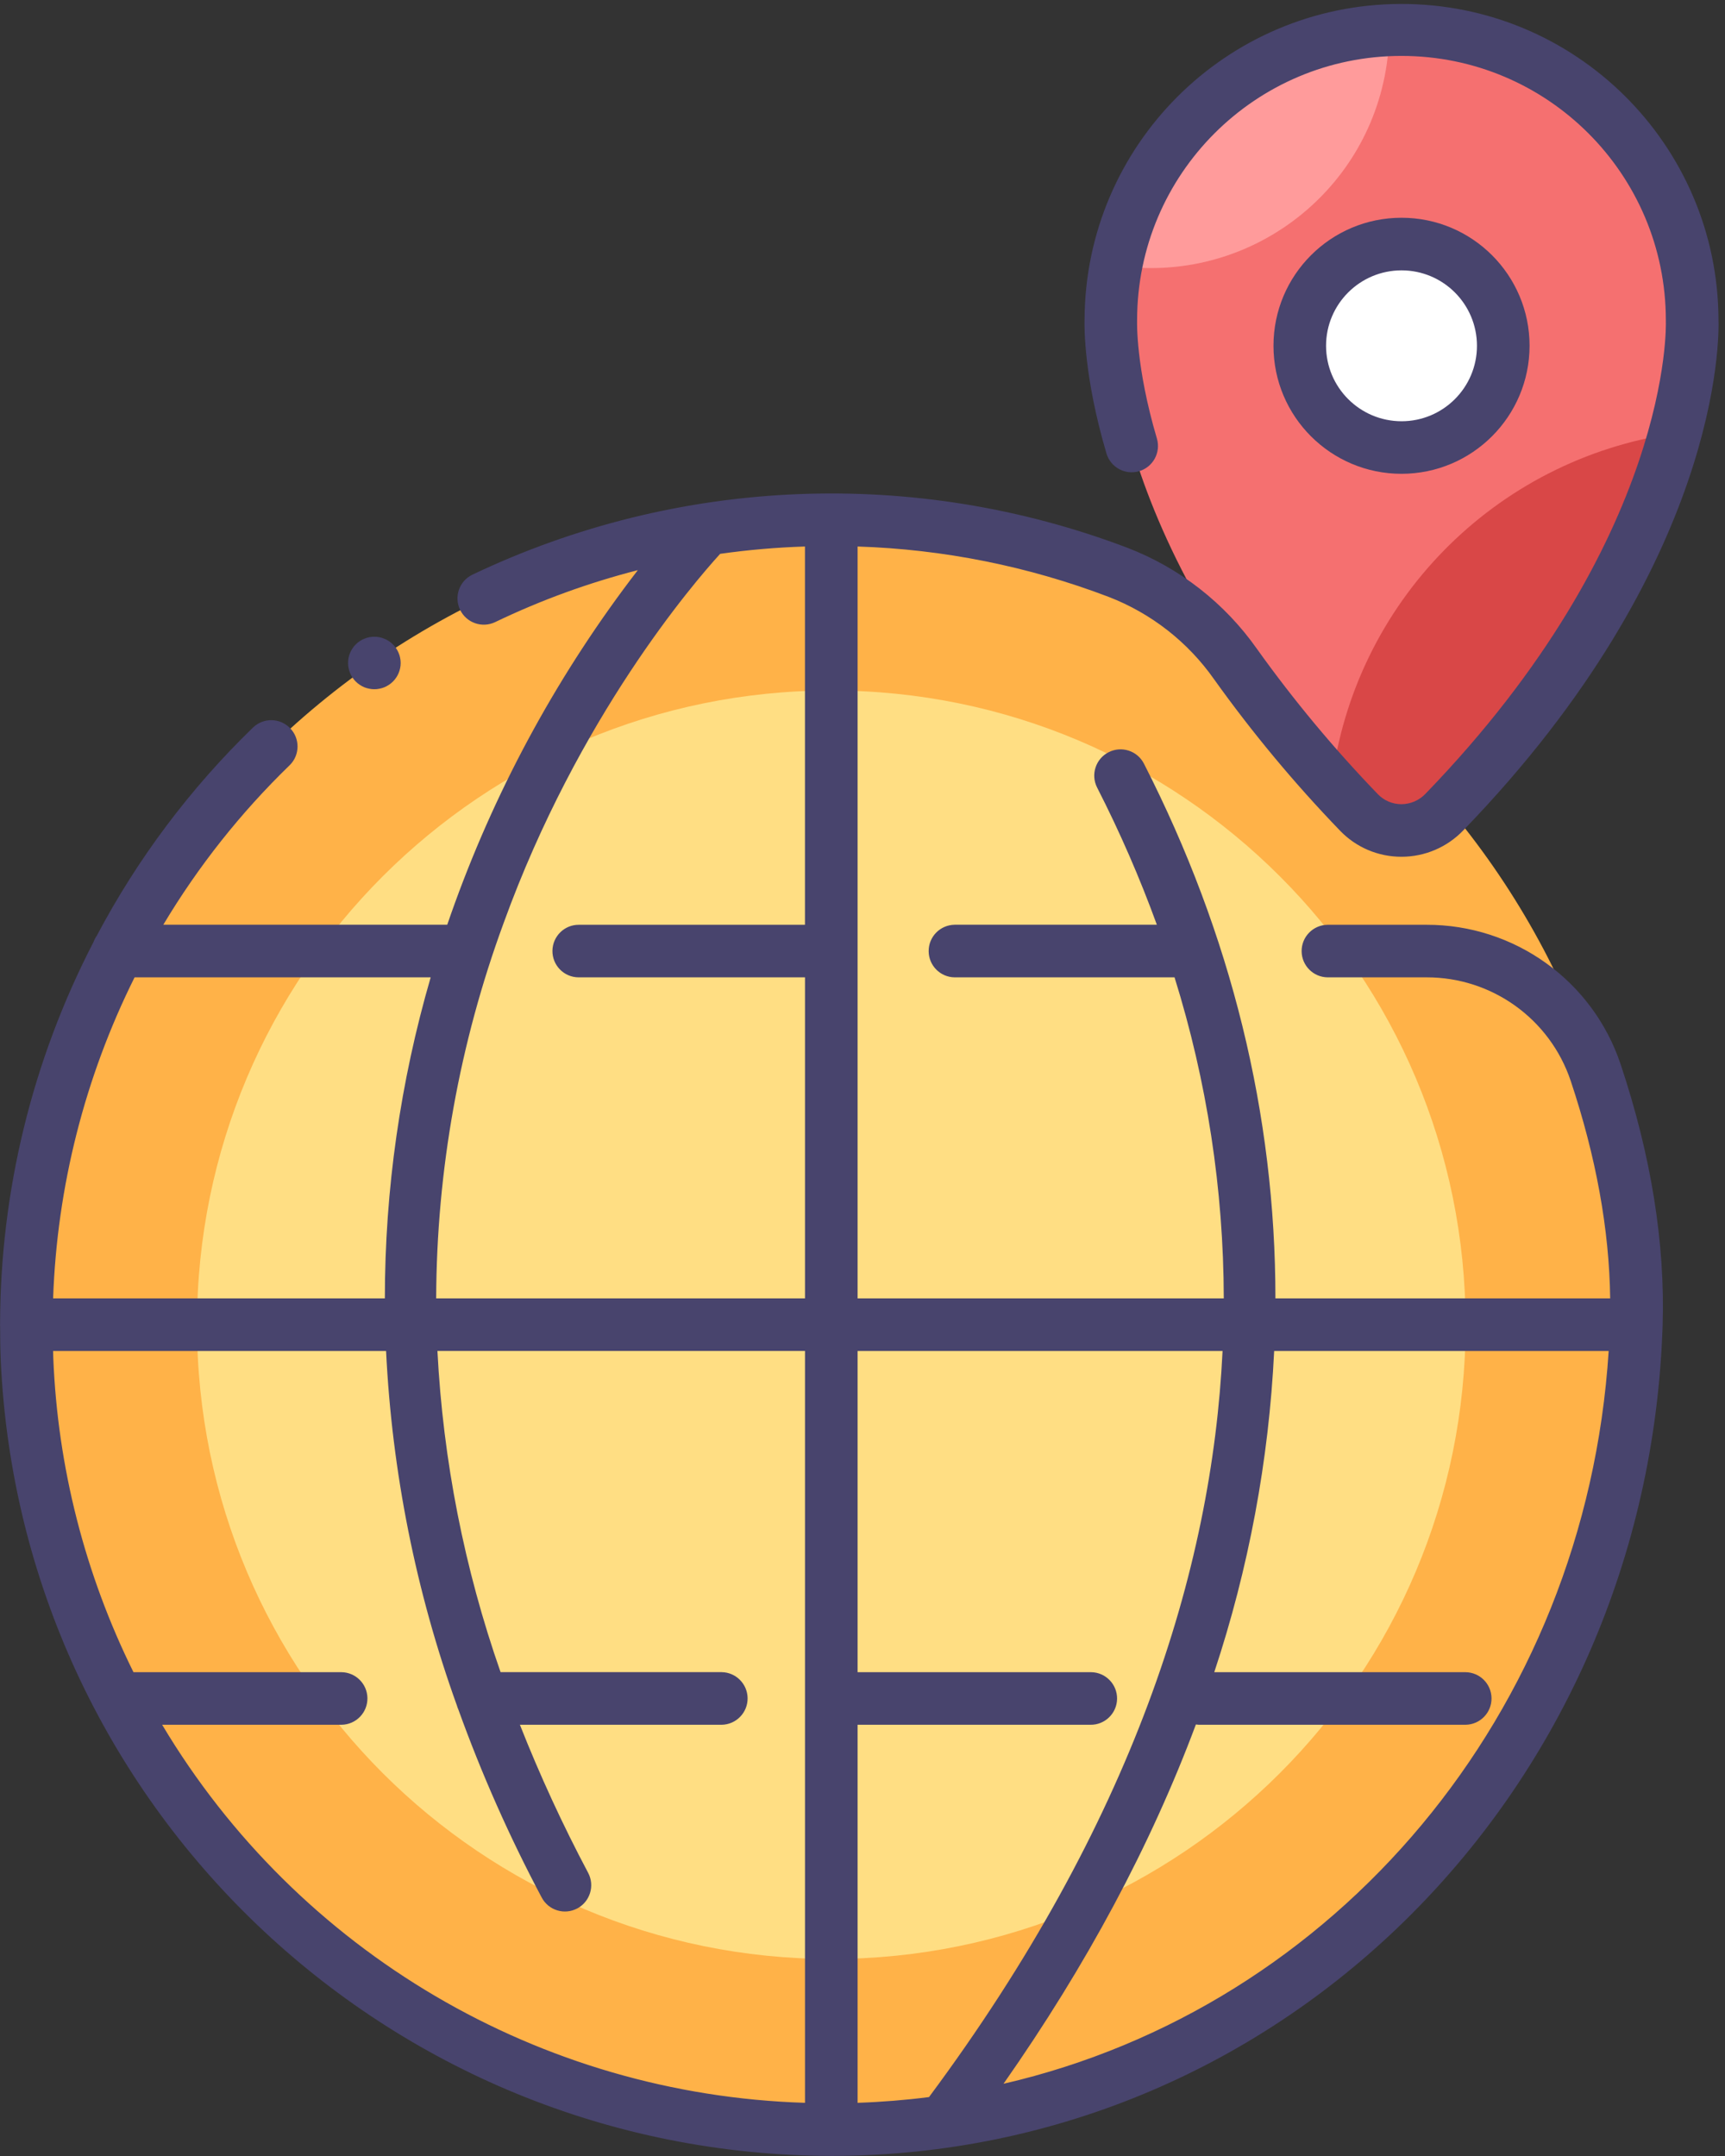 <?xml version="1.0" encoding="UTF-8"?>
<svg width="48px" height="60px" viewBox="0 0 48 60" version="1.1" xmlns="http://www.w3.org/2000/svg" xmlns:xlink="http://www.w3.org/1999/xlink">
    <rect x="0" y="0" width="48" height="60" fill="#333333" stroke="none"/>
    <!-- Generator: Sketch 52.2 (67145) - http://www.bohemiancoding.com/sketch -->
    <title>icon-map_ml</title>
    <desc>Created with Sketch.</desc>
    <g id="Taglio" stroke="none" stroke-width="1" fill="none" fill-rule="evenodd">
        <g id="Fast-Buttons" transform="translate(-103, -11)">
            <g id="#fast-buttons" transform="translate(2, 0)">
                <g id=".fastbtn.first">
                    <g id=".icon" transform="translate(101, 11)">
                        <g id="img">
                            <g id="icon-map_ml">
                                <path d="M23.132,14.466 C35.503,14.466 45.532,24.495 45.532,36.866 C45.532,49.238 35.503,59.267 23.132,59.267 C10.76,59.267 0.732,49.238 0.732,36.866 C0.732,24.495 10.76,14.466 23.132,14.466" id="Fill-1" fill="#FFB248"></path>
                                <path d="M23.132,19.216 C32.879,19.216 40.782,27.119 40.782,36.866 C40.782,46.614 32.879,54.517 23.132,54.517 C13.384,54.517 5.482,46.614 5.482,36.866 C5.482,27.119 13.384,19.216 23.132,19.216" id="Fill-3" fill="#FFDE83"></path>
                                <path d="M47.087,8.911 C47.087,4.444 43.466,0.823 38.999,0.823 C34.532,0.823 30.911,4.444 30.911,8.911 C30.911,8.911 30.627,15.178 37.806,22.602 C38.442,23.261 39.491,23.279 40.15,22.643 C40.164,22.63 40.178,22.616 40.192,22.602 C47.371,15.178 47.087,8.911 47.087,8.911" id="Fill-5" fill="#F57070"></path>
                                <path d="M37.052,21.797 C37.294,22.064 37.546,22.332 37.806,22.602 C38.442,23.261 39.492,23.28 40.15,22.644 C40.164,22.63 40.178,22.617 40.192,22.602 C44.243,18.413 45.918,14.592 46.608,12.058 C41.593,12.781 37.68,16.769 37.052,21.797" id="Fill-7" fill="#D94747"></path>
                                <path d="M38.999,6.792 C40.562,6.792 41.83,8.06 41.83,9.623 C41.83,11.187 40.562,12.454 38.999,12.454 C37.435,12.454 36.167,11.187 36.167,9.623 C36.167,8.06 37.435,6.792 38.999,6.792" id="Fill-9" fill="#FFFFFF"></path>
                                <path d="M31.056,7.389 C34.681,7.923 38.053,5.417 38.587,1.792 C38.634,1.474 38.658,1.153 38.658,0.831 C34.91,0.99 31.763,3.704 31.056,7.389" id="Fill-11" fill="#FF9B9B"></path>
                                <path d="M12.137,36.133 C12.149,32.567 12.785,29.03 14.016,25.682 C16.092,19.953 19.295,16.23 20.039,15.413 C20.822,15.302 21.61,15.234 22.399,15.209 L22.399,25.736 L16.114,25.736 C15.71,25.73 15.378,26.053 15.372,26.458 C15.367,26.862 15.69,27.194 16.094,27.199 C16.101,27.199 16.107,27.199 16.114,27.199 L22.4,27.199 L22.4,36.133 L12.137,36.133 Z M34.019,37.597 C33.725,43.733 31.503,50.751 25.851,58.36 C25.197,58.444 24.535,58.497 23.863,58.52 L23.863,47.999 L30.342,47.999 C30.746,48.005 31.078,47.681 31.084,47.277 C31.089,46.873 30.766,46.541 30.362,46.536 C30.355,46.536 30.349,46.536 30.342,46.536 L23.863,46.536 L23.863,37.597 L34.019,37.597 Z M27.924,57.99 C30.236,54.689 32.02,51.356 33.277,47.991 C33.304,47.995 33.331,47.998 33.358,47.999 L40.781,47.999 C41.185,47.994 41.509,47.662 41.503,47.258 C41.498,46.861 41.178,46.541 40.781,46.536 L33.788,46.536 C34.747,43.645 35.308,40.638 35.455,37.597 L44.763,37.597 C44.118,47.699 37.148,55.86 27.924,57.99 L27.924,57.99 Z M4.512,47.999 L9.502,47.999 C9.906,47.994 10.229,47.662 10.224,47.258 C10.219,46.861 9.898,46.541 9.502,46.536 L3.714,46.536 C2.366,43.812 1.605,40.835 1.483,37.798 C1.48,37.731 1.479,37.664 1.477,37.597 L10.743,37.597 C10.907,40.966 11.572,44.293 12.715,47.467 C12.725,47.503 12.738,47.539 12.754,47.574 C13.402,49.371 14.177,51.119 15.073,52.806 C15.262,53.164 15.704,53.3 16.062,53.111 C16.419,52.922 16.555,52.479 16.367,52.122 C15.657,50.784 15.023,49.408 14.467,47.999 L20.081,47.999 C20.485,47.993 20.808,47.661 20.803,47.257 C20.797,46.861 20.477,46.54 20.081,46.535 L13.929,46.535 C12.921,43.654 12.329,40.644 12.172,37.596 L22.4,37.596 L22.4,58.52 C15.033,58.293 8.29,54.328 4.512,47.999 Z M11.984,27.199 C11.14,30.102 10.71,33.109 10.709,36.133 L1.478,36.133 C1.587,33.027 2.359,29.981 3.745,27.199 L11.984,27.199 Z M23.863,15.209 C26.254,15.286 28.615,15.759 30.85,16.611 C32.035,17.069 33.057,17.868 33.786,18.908 C34.849,20.394 36.019,21.801 37.287,23.116 C37.733,23.582 38.351,23.844 38.996,23.843 C39.646,23.844 40.269,23.578 40.718,23.108 C47.909,15.673 47.835,9.362 47.819,8.895 C47.799,4.024 43.835,0.091 38.964,0.11 C34.119,0.129 30.197,4.052 30.179,8.896 C30.173,9.086 30.156,10.478 30.788,12.619 C30.903,13.007 31.31,13.228 31.698,13.113 C32.085,12.999 32.306,12.592 32.192,12.204 C31.6,10.203 31.641,8.952 31.641,8.942 C31.642,8.932 31.641,8.92 31.641,8.909 C31.643,4.846 34.938,1.554 39.001,1.556 C43.061,1.558 46.352,4.849 46.354,8.909 C46.354,8.92 46.354,8.931 46.354,8.942 C46.357,9.002 46.545,14.976 39.665,22.091 C39.49,22.275 39.248,22.379 38.994,22.38 C38.746,22.38 38.508,22.278 38.337,22.098 C37.12,20.836 35.997,19.487 34.978,18.061 C34.081,16.785 32.826,15.804 31.37,15.244 C25.448,12.995 18.863,13.266 13.145,15.993 C12.781,16.168 12.627,16.605 12.802,16.969 C12.976,17.333 13.413,17.487 13.778,17.313 C15.051,16.701 16.381,16.217 17.748,15.867 C15.588,18.673 13.872,21.795 12.661,25.123 C12.588,25.323 12.516,25.527 12.445,25.735 L4.544,25.735 C5.517,24.107 6.699,22.615 8.061,21.295 C8.349,21.012 8.353,20.549 8.069,20.261 C7.789,19.976 7.332,19.968 7.043,20.244 C5.297,21.936 3.828,23.893 2.692,26.043 C2.654,26.097 2.623,26.156 2.601,26.218 C0.901,29.501 0.01,33.143 0.002,36.84 C0.002,36.848 2.09610107e-13,36.856 2.09610107e-13,36.864 C2.09610107e-13,36.873 0.002,36.881 0.003,36.89 C0.003,37.212 0.007,37.535 0.021,37.859 C0.579,50.225 10.754,59.971 23.132,59.997 L23.191,59.997 C35.713,59.965 45.848,49.815 46.264,36.888 C46.337,34.602 45.944,32.155 45.094,29.613 C44.317,27.292 42.14,25.73 39.692,25.736 L36.941,25.736 C36.537,25.741 36.214,26.073 36.219,26.477 C36.225,26.874 36.545,27.194 36.941,27.199 L39.692,27.199 C41.51,27.194 43.127,28.354 43.706,30.078 C44.412,32.191 44.78,34.224 44.805,36.133 L35.49,36.133 C35.49,31.014 34.262,26.013 31.832,21.253 C31.649,20.893 31.208,20.75 30.848,20.934 C30.488,21.117 30.345,21.558 30.529,21.918 C31.161,23.155 31.716,24.43 32.191,25.735 L26.563,25.735 C26.158,25.741 25.835,26.073 25.841,26.477 C25.846,26.873 26.166,27.194 26.563,27.199 L32.683,27.199 C33.585,30.091 34.047,33.103 34.053,36.133 L23.863,36.133 L23.863,15.209 Z" id="Fill-13" fill="#48446D"></path>
                                <path d="M36.899,9.623 C36.899,8.464 37.84,7.524 38.999,7.524 C40.159,7.524 41.098,8.464 41.098,9.624 C41.098,10.783 40.158,11.723 38.999,11.723 C37.84,11.722 36.9,10.782 36.899,9.623 M42.562,9.623 C42.562,7.655 40.966,6.06 38.999,6.06 C37.031,6.06 35.436,7.655 35.436,9.623 C35.436,11.591 37.031,13.186 38.999,13.186 C40.966,13.184 42.559,11.59 42.562,9.623" id="Fill-16" fill="#48446D"></path>
                                <path d="M11.024,18.044 C10.999,18.004 10.968,17.967 10.933,17.934 C10.9,17.9 10.863,17.869 10.823,17.843 C10.783,17.816 10.74,17.793 10.695,17.776 C10.651,17.757 10.606,17.743 10.56,17.734 C10.465,17.715 10.367,17.715 10.273,17.734 C10.226,17.743 10.181,17.757 10.137,17.776 C10.092,17.793 10.049,17.816 10.009,17.843 C9.969,17.869 9.933,17.9 9.899,17.934 C9.865,17.967 9.834,18.004 9.809,18.044 C9.782,18.084 9.76,18.126 9.741,18.17 C9.723,18.215 9.709,18.26 9.699,18.307 C9.69,18.354 9.686,18.402 9.686,18.45 C9.685,18.644 9.762,18.83 9.9,18.968 C9.934,19.002 9.971,19.032 10.011,19.058 C10.051,19.085 10.093,19.108 10.137,19.126 C10.181,19.144 10.227,19.157 10.273,19.166 C10.368,19.186 10.465,19.186 10.56,19.166 C10.606,19.157 10.652,19.144 10.695,19.126 C10.74,19.108 10.782,19.085 10.822,19.058 C10.862,19.032 10.899,19.002 10.933,18.968 C11.071,18.831 11.149,18.644 11.149,18.45 C11.149,18.402 11.144,18.354 11.134,18.307 C11.125,18.26 11.111,18.214 11.092,18.17 C11.074,18.126 11.051,18.084 11.024,18.044" id="Fill-18" fill="#48446D"></path>
                            </g>
                        </g>
                    </g>
                </g>
            </g>
        </g>
    </g>
</svg>